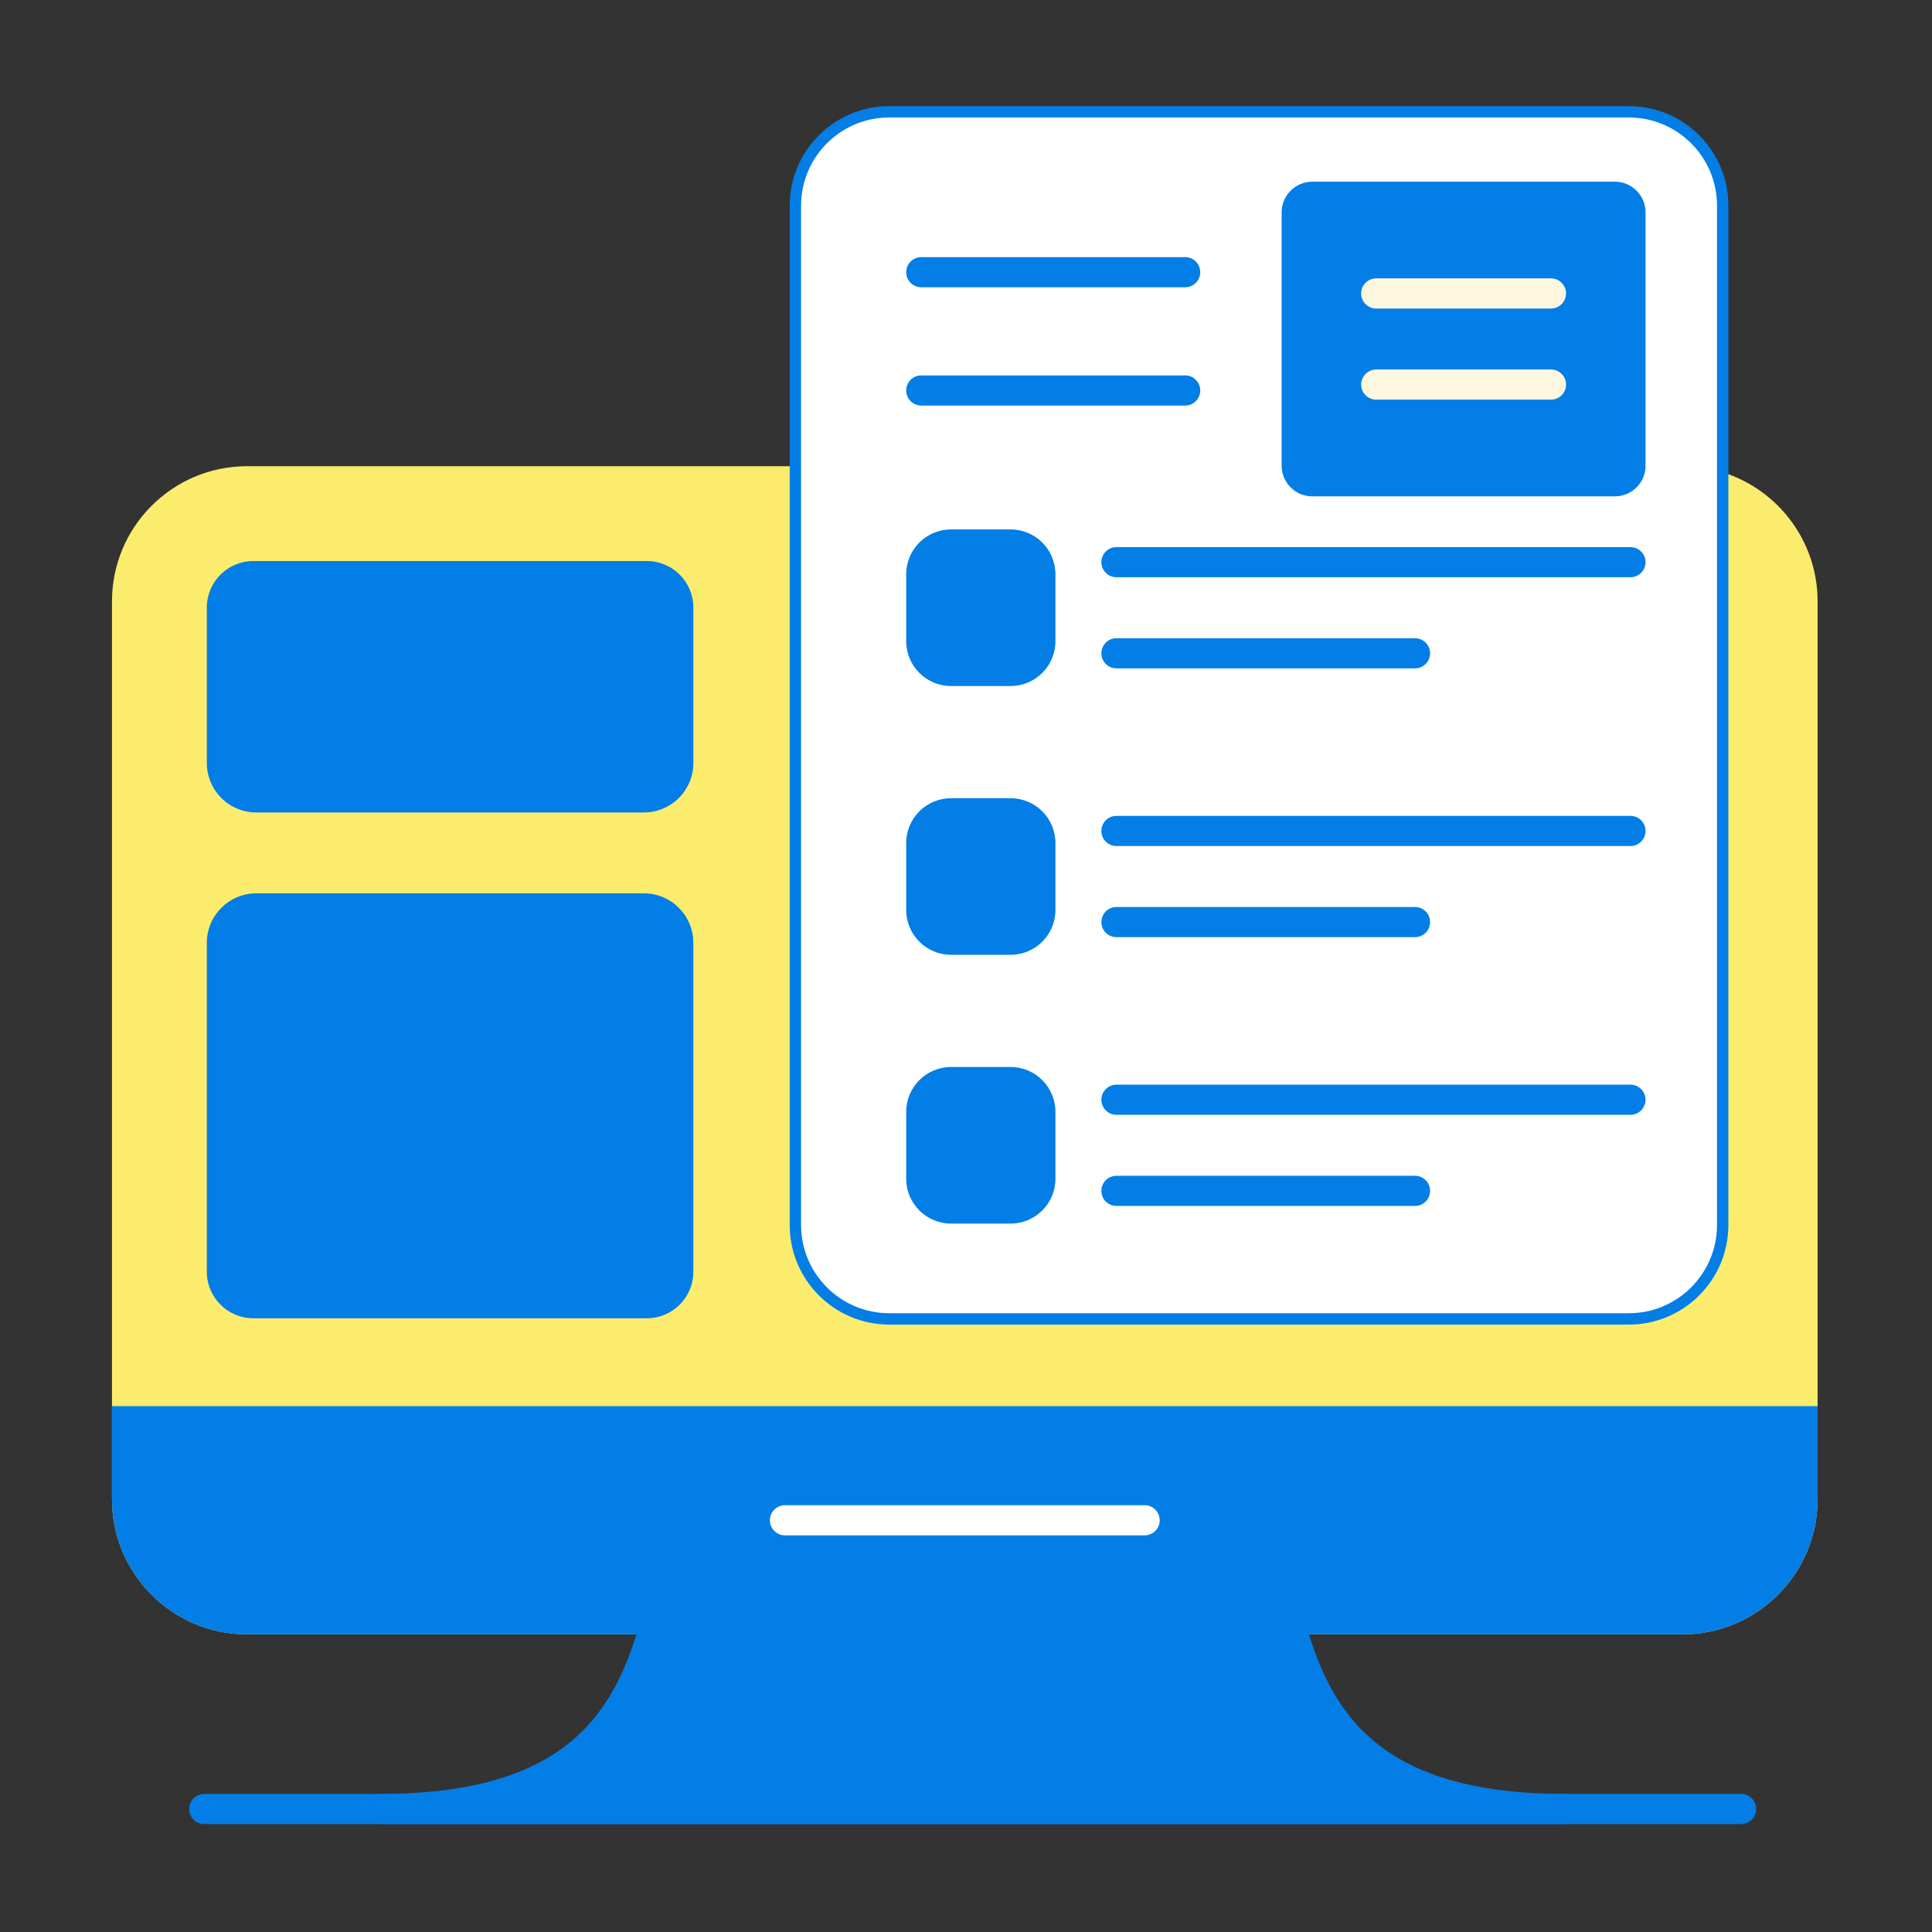 <svg width="170" height="170" viewBox="0 0 170 170" fill="none" xmlns="http://www.w3.org/2000/svg">
<rect x="0" y="0" width="170" height="170" fill="#333333" stroke="none"/>
<path fill-rule="evenodd" clip-rule="evenodd" d="M72.141 42.349V107.793C72.141 111.164 74.877 113.9 78.247 113.9H143.321C146.692 113.9 149.428 111.164 149.428 107.793V42.701C149.428 42.289 149.619 41.9 149.946 41.649C150.272 41.398 150.697 41.313 151.095 41.419C156.18 42.768 159.933 47.406 159.933 52.913V131.921C159.933 138.484 154.604 143.813 148.041 143.813H21.746C15.182 143.813 9.854 138.484 9.854 131.921V52.913C9.854 46.35 15.182 41.022 21.746 41.022H70.814C71.547 41.022 72.141 41.616 72.141 42.349Z" fill="#FCEC6D"/>
<path fill-rule="evenodd" clip-rule="evenodd" d="M18.199 82.96C18.199 80.556 20.148 78.607 22.552 78.607H56.657C59.06 78.607 61.009 80.556 61.009 82.96V111.905C61.009 114.163 59.176 115.997 56.917 115.997H22.291C20.033 115.997 18.199 114.163 18.199 111.905V82.96Z" fill="#037EE6"/>
<path fill-rule="evenodd" clip-rule="evenodd" d="M61.009 67.139C61.009 68.293 60.551 69.4 59.735 70.216C58.918 71.033 57.811 71.491 56.657 71.491H22.552C21.397 71.491 20.29 71.033 19.474 70.216C18.658 69.4 18.199 68.293 18.199 67.139V53.459C18.199 51.201 20.033 49.367 22.291 49.367H56.917C59.176 49.367 61.009 51.201 61.009 53.459V67.139Z" fill="#037EE6"/>
<path d="M151.582 18.098V107.793C151.582 112.352 147.881 116.053 143.322 116.053H78.248C73.69 116.053 69.988 112.352 69.988 107.793V18.098C69.988 13.539 73.69 9.838 78.248 9.838H143.322C147.881 9.838 151.582 13.539 151.582 18.098Z" fill="white" stroke="#037EE6"/>
<path fill-rule="evenodd" clip-rule="evenodd" d="M81.064 25.277C80.332 25.277 79.737 24.683 79.737 23.951C79.737 23.219 80.332 22.625 81.064 22.625H104.286C105.018 22.625 105.612 23.219 105.612 23.951C105.612 24.683 105.018 25.277 104.286 25.277H81.064Z" fill="#037EE6"/>
<path fill-rule="evenodd" clip-rule="evenodd" d="M81.064 35.686C80.332 35.686 79.737 35.092 79.737 34.36C79.737 33.627 80.332 33.033 81.064 33.033H104.286C105.018 33.033 105.612 33.627 105.612 34.36C105.612 35.092 105.018 35.686 104.286 35.686H81.064Z" fill="#037EE6"/>
<path fill-rule="evenodd" clip-rule="evenodd" d="M144.794 18.683V40.979C144.794 42.467 143.586 43.675 142.097 43.675H115.471C113.982 43.675 112.774 42.467 112.774 40.979V18.683C112.774 17.195 113.982 15.988 115.471 15.988H142.097C143.586 15.988 144.794 17.195 144.794 18.683Z" fill="#037EE6"/>
<path fill-rule="evenodd" clip-rule="evenodd" d="M92.87 50.532V56.419C92.87 58.596 91.102 60.365 88.924 60.365H83.684C81.506 60.365 79.737 58.596 79.737 56.419V50.532C79.737 48.353 81.506 46.585 83.684 46.585H88.924C91.102 46.585 92.87 48.353 92.87 50.532ZM92.87 74.183V80.069C92.87 82.247 91.102 84.015 88.924 84.015H83.684C81.506 84.015 79.737 82.247 79.737 80.069V74.183C79.737 72.004 81.506 70.236 83.684 70.236H88.924C91.102 70.236 92.87 72.004 92.87 74.183ZM92.87 97.834V103.72C92.87 105.898 91.102 107.666 88.924 107.666H83.684C81.506 107.666 79.737 105.898 79.737 103.72V97.834C79.737 95.655 81.506 93.887 83.684 93.887H88.924C91.102 93.887 92.87 95.655 92.87 97.834Z" fill="#037EE6"/>
<path fill-rule="evenodd" clip-rule="evenodd" d="M98.237 50.792C97.505 50.792 96.911 50.198 96.911 49.466C96.911 48.733 97.505 48.139 98.237 48.139H143.467C144.199 48.139 144.793 48.733 144.793 49.466C144.793 50.198 144.199 50.792 143.467 50.792H98.237Z" fill="#037EE6"/>
<path fill-rule="evenodd" clip-rule="evenodd" d="M98.237 74.443C97.505 74.443 96.911 73.849 96.911 73.117C96.911 72.385 97.505 71.79 98.237 71.79H143.467C144.199 71.79 144.793 72.385 144.793 73.117C144.793 73.849 144.199 74.443 143.467 74.443H98.237Z" fill="#037EE6"/>
<path fill-rule="evenodd" clip-rule="evenodd" d="M98.237 98.094C97.505 98.094 96.911 97.499 96.911 96.767C96.911 96.035 97.505 95.441 98.237 95.441H143.467C144.199 95.441 144.793 96.035 144.793 96.767C144.793 97.499 144.199 98.094 143.467 98.094H98.237Z" fill="#037EE6"/>
<path fill-rule="evenodd" clip-rule="evenodd" d="M98.237 58.81C97.505 58.81 96.911 58.216 96.911 57.484C96.911 56.752 97.505 56.158 98.237 56.158H124.51C125.242 56.158 125.836 56.752 125.836 57.484C125.836 58.216 125.242 58.81 124.51 58.81H98.237Z" fill="#037EE6"/>
<path fill-rule="evenodd" clip-rule="evenodd" d="M98.237 82.462C97.505 82.462 96.911 81.867 96.911 81.135C96.911 80.403 97.505 79.808 98.237 79.808H124.51C125.242 79.808 125.836 80.403 125.836 81.135C125.836 81.867 125.242 82.462 124.51 82.462H98.237Z" fill="#037EE6"/>
<path fill-rule="evenodd" clip-rule="evenodd" d="M98.237 106.112C97.505 106.112 96.911 105.518 96.911 104.786C96.911 104.054 97.505 103.459 98.237 103.459H124.51C125.242 103.459 125.836 104.054 125.836 104.786C125.836 105.518 125.242 106.112 124.51 106.112H98.237Z" fill="#037EE6"/>
<path fill-rule="evenodd" clip-rule="evenodd" d="M121.095 27.148C120.363 27.148 119.769 26.554 119.769 25.822C119.769 25.09 120.363 24.495 121.095 24.495H136.473C137.205 24.495 137.799 25.09 137.799 25.822C137.799 26.554 137.205 27.148 136.473 27.148H121.095Z" fill="#FFF8E1"/>
<path fill-rule="evenodd" clip-rule="evenodd" d="M121.095 35.167C120.363 35.167 119.769 34.572 119.769 33.84C119.769 33.109 120.363 32.514 121.095 32.514H136.473C137.205 32.514 137.799 33.109 137.799 33.84C137.799 34.572 137.205 35.167 136.473 35.167H121.095Z" fill="#FFF8E1"/>
<path fill-rule="evenodd" clip-rule="evenodd" d="M137.744 157.85C138.476 157.85 139.07 158.443 139.07 159.176C139.07 159.909 138.476 160.502 137.744 160.502H33.434V157.85C41.845 157.85 47.098 155.972 50.502 153.016C53.876 150.087 55.401 146.138 56.489 142.139C56.646 141.561 57.17 141.16 57.768 141.16H113.409C114.008 141.16 114.532 141.561 114.689 142.139C115.777 146.138 117.302 150.087 120.675 153.016C124.08 155.972 129.333 157.85 137.744 157.85Z" fill="#037EE6"/>
<path fill-rule="evenodd" clip-rule="evenodd" d="M159.933 123.729V131.921C159.933 138.484 154.604 143.813 148.041 143.813H21.746C15.182 143.813 9.854 138.484 9.854 131.921V123.729H159.933Z" fill="#037EE6"/>
<path fill-rule="evenodd" clip-rule="evenodd" d="M69.07 135.098C68.338 135.098 67.743 134.503 67.743 133.771C67.743 133.039 68.338 132.445 69.07 132.445H100.717C101.45 132.445 102.044 133.039 102.044 133.771C102.044 134.503 101.45 135.098 100.717 135.098H69.07Z" fill="white"/>
<path fill-rule="evenodd" clip-rule="evenodd" d="M17.974 160.502C17.242 160.502 16.648 159.908 16.648 159.176C16.648 158.444 17.242 157.85 17.974 157.85H153.204C153.936 157.85 154.53 158.444 154.53 159.176C154.53 159.908 153.936 160.502 153.204 160.502H17.974Z" fill="#037EE6"/>
</svg>
